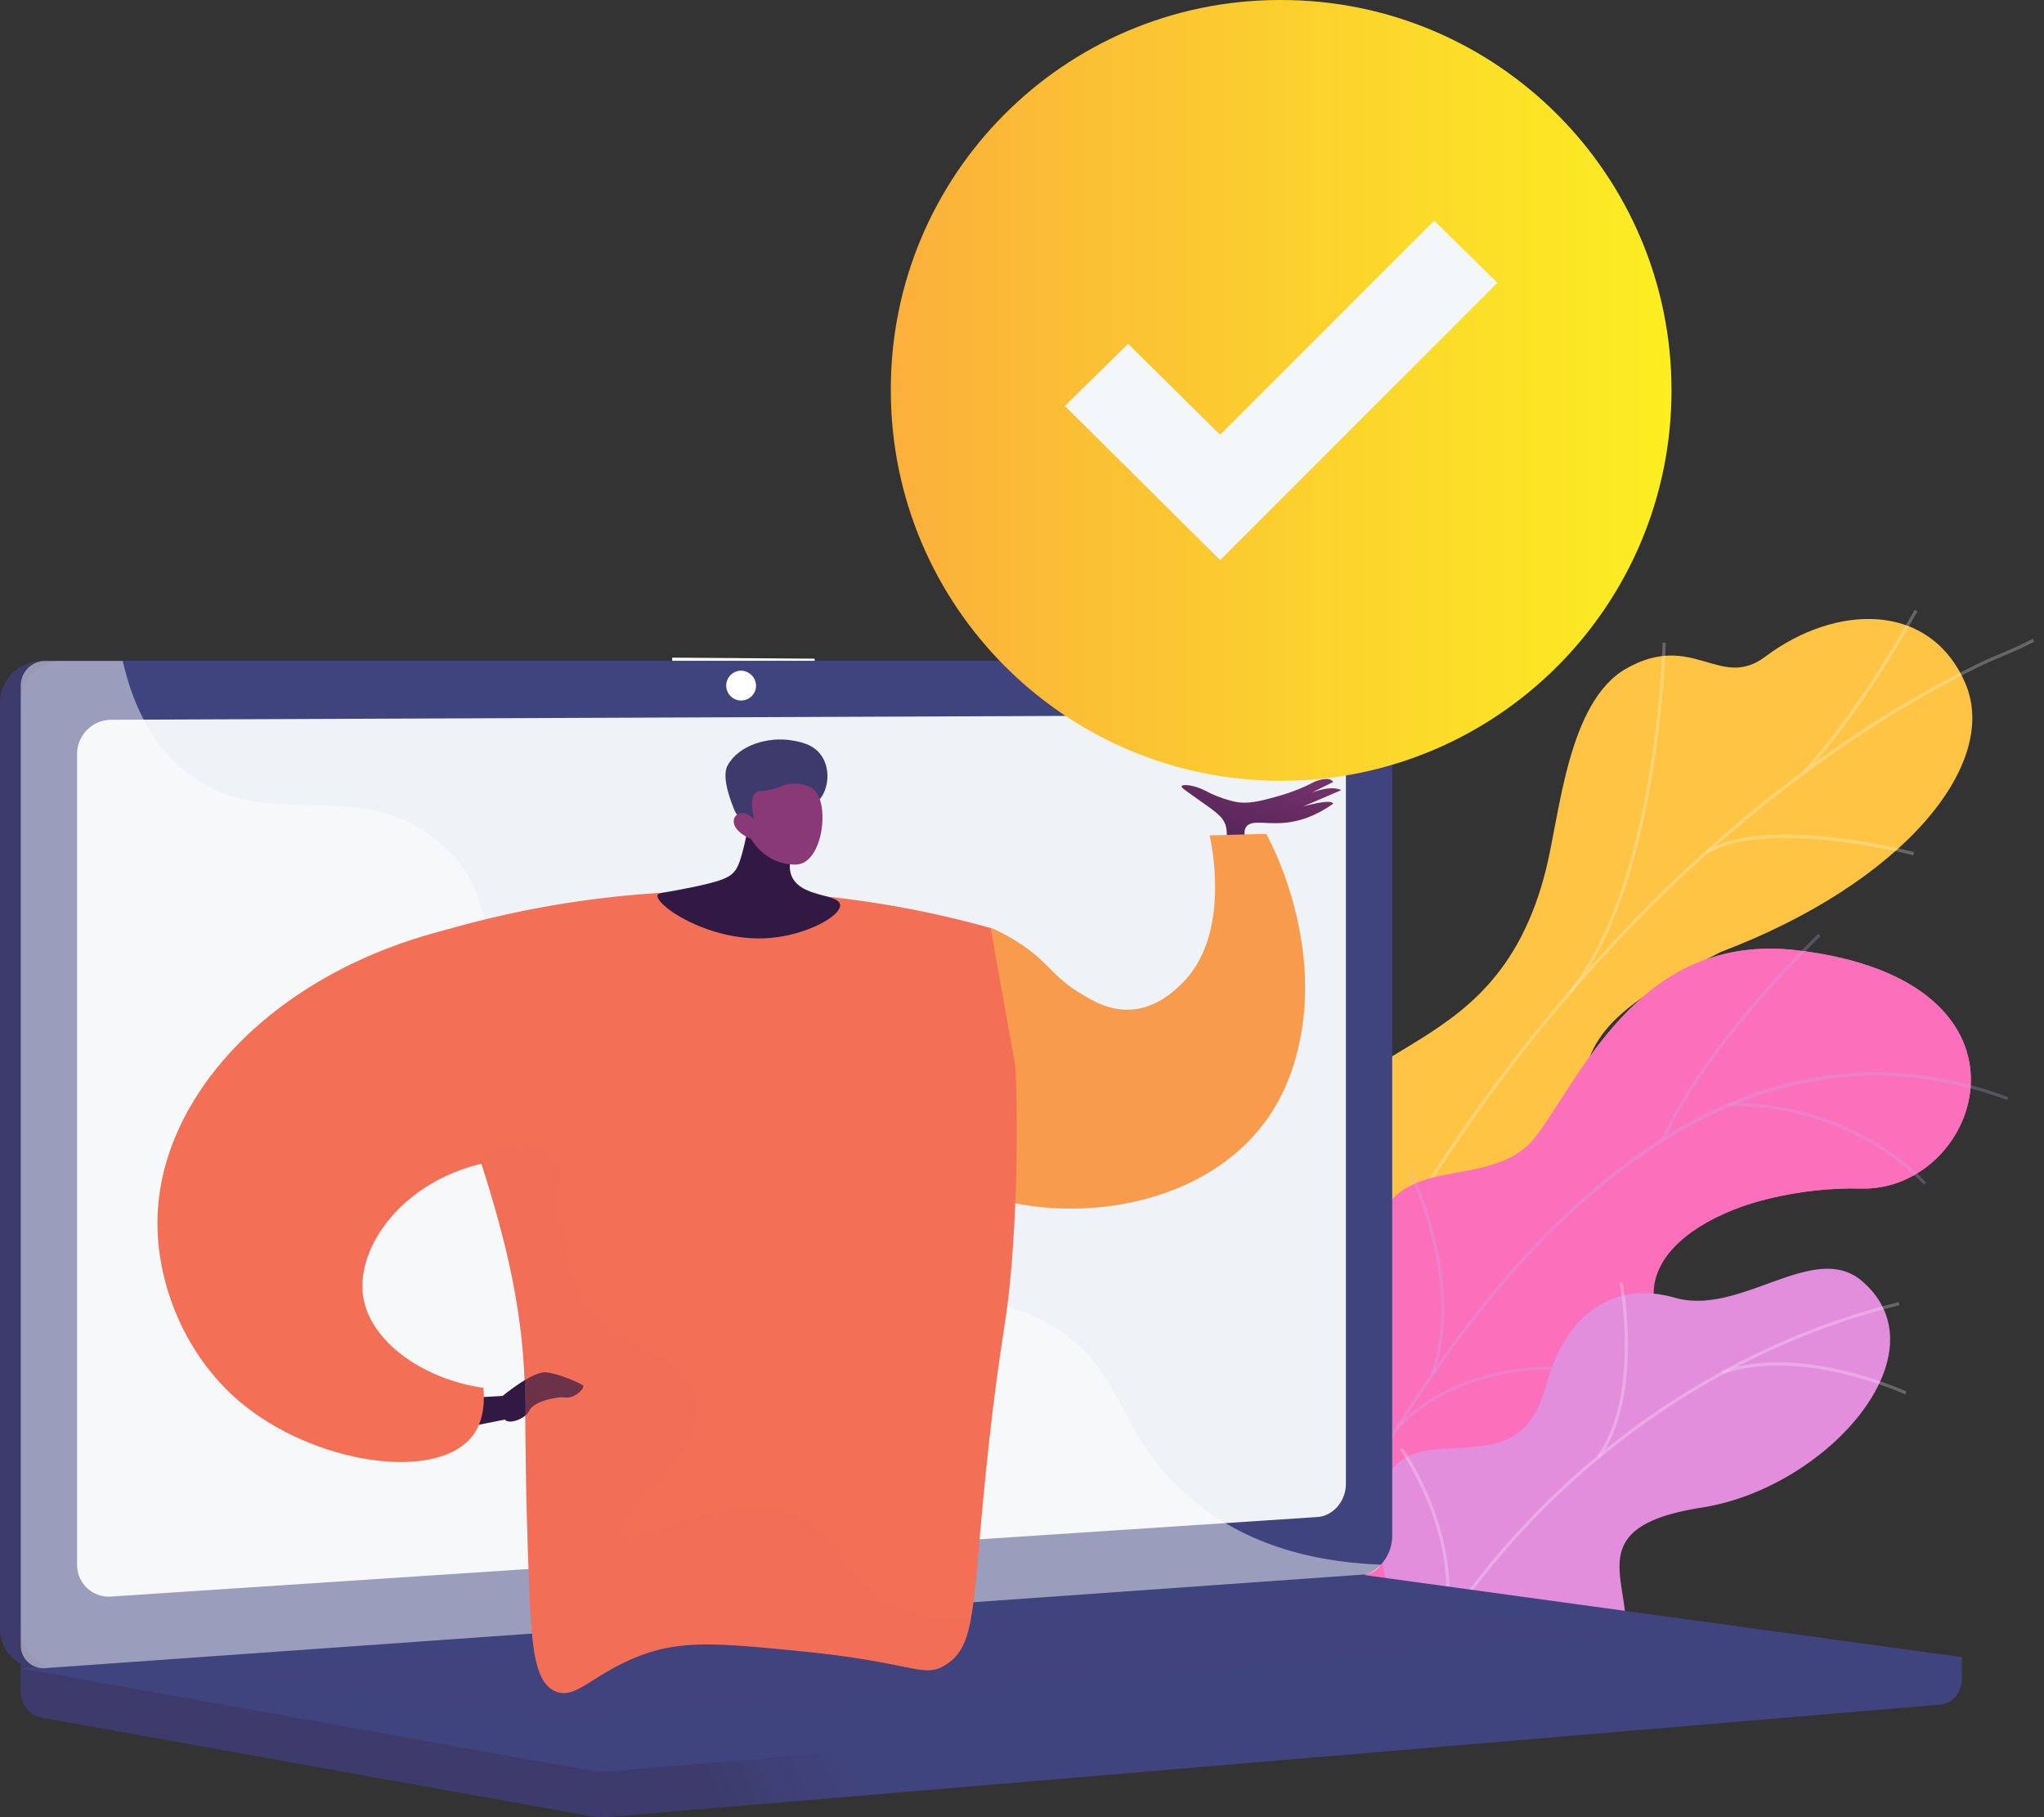 <svg xmlns="http://www.w3.org/2000/svg" width="153" height="136" fill="none" viewBox="0 0 153 136"><rect x="0" y="0" width="153" height="136" fill="#333333" stroke="none"/><g style="mix-blend-mode:soft-light"><g style="mix-blend-mode:soft-light"><path fill="#fff" d="M60.98 52.016l-10.664-.051v-2.746l10.664.078v2.719z"/></g><g style="mix-blend-mode:soft-light"><path fill="#fff" d="M60.98 56.659l-10.664-.004v-2.746l10.664.031v2.719z"/></g><g style="mix-blend-mode:soft-light"><path fill="#fff" d="M78.234 61.231l-10.312.044v-2.702l10.312-.014v2.672z"/></g><g style="mix-blend-mode:soft-light"><path fill="#fff" d="M43.306 66.097l-11.025.095V63.4l11.025-.066v2.764z"/></g><g style="mix-blend-mode:soft-light"><path fill="#fff" d="M101.281 65.602l-50.965.435v-2.745l50.965-.304v2.614z"/></g><g style="mix-blend-mode:soft-light"><path fill="#fff" d="M60.98 70.588l-10.664.14v-2.746l10.664-.112v2.718z"/></g><g style="mix-blend-mode:soft-light"><path fill="#fff" d="M60.98 75.232l-10.664.186v-2.745l10.664-.16v2.719z"/></g><g style="mix-blend-mode:soft-light"><path fill="#fff" d="M43.306 80.263l-11.025.241v-2.793l11.025-.212v2.764z"/></g><g style="mix-blend-mode:soft-light"><path fill="#fff" d="M101.281 78.996l-50.965 1.113v-2.745l50.965-.982v2.614z"/></g><g style="mix-blend-mode:soft-light"><path fill="#fff" d="M60.98 84.521l-10.664.28v-2.746l10.664-.252v2.718z"/></g><g style="mix-blend-mode:soft-light"><path fill="#fff" d="M117.1 83.046l-49.338 1.296v-2.7l49.338-1.17v2.574z"/></g></g><path fill="url(#paint0_linear)" d="M103.89 108.724c.731 3.804-1.622 6.843-3.638 8.775-.346-.084-.569-.039-.938-.04-3.332-.017-4.709-.772-7.96-1.335-.7-.122-2.615-1.142-3.368-1.612l-1.392-.903s-.638-8.963 4.181-10.201c4.819-1.238 5.241-9.897 6.005-14.49 2.073-12.458 15.002-8.065 18.945-23.861 1.049-4.205 1.645-12.565 6.02-15.03 4.983-2.81 6.999 1.663 10.389-.88 5.301-3.976 12.323-4.128 14.971 1.978 2.615 6.033-4.597 14.932-18.31 20.124-9.414 4.839-10.037 6.833-10.655 11.913-.432 3.558.625 13.37-4.954 15.798-5.58 2.428-10.132 5.417-9.296 9.764z"/><g style="mix-blend-mode:soft-light" opacity=".5"><g style="mix-blend-mode:soft-light" opacity=".5"><path fill="#FCFDFE" d="M92.988 116.671l-.226-.088c.519-1.345 1.058-2.696 1.605-4.022 4.04-9.758 8.842-18.792 14.284-26.849a122.04 122.04 0 0 1 15.234-18.463 101.783 101.783 0 0 1 13.935-11.57 81.524 81.524 0 0 1 10.177-5.98 34.63 34.63 0 0 1 1.793-.798c.792-.337 1.611-.684 2.366-1.097l.117.212c-.766.418-1.591.768-2.388 1.106-.592.25-1.202.508-1.782.793a81.19 81.19 0 0 0-10.14 5.962 101.58 101.58 0 0 0-13.914 11.538 121.661 121.661 0 0 0-15.202 18.438c-5.429 8.044-10.237 17.058-14.259 26.807a182.01 182.01 0 0 0-1.6 4.011z"/></g><g style="mix-blend-mode:soft-light" opacity=".5"><path fill="#FCFDFE" d="M117.64 74.303l-.183-.151c6.556-8.066 6.987-25.871 6.991-26.05h.243c-.009.184-.444 18.072-7.051 26.201z"/></g><g style="mix-blend-mode:soft-light" opacity=".5"><path fill="#FCFDFE" d="M101.281 98.474l-.203-.13c3.812-6.003 17.323-8.008 17.46-8.029l.033.24c-.133.02-13.533 2.009-17.29 7.92z"/></g><g style="mix-blend-mode:soft-light" opacity=".5"><path fill="#FCFDFE" d="M99.412 102.066l-.225-.084c1.757-4.298 1.858-11.094.284-19.142-.08-.405-.08-.405-.062-.447l.225.087-.114-.044h.12c0 .028.034.183.069.366 1.583 8.076 1.478 14.924-.297 19.264z"/></g><g style="mix-blend-mode:soft-light" opacity=".5"><path fill="#FCFDFE" d="M93.972 114.23l-.183-.152c3.208-3.979 10.786-3.981 10.868-3.979v.241c-.082-.004-7.55-.002-10.685 3.89z"/></g><g style="mix-blend-mode:soft-light" opacity=".5"><path fill="#FCFDFE" d="M92.628 116.607c.084-4.122-1.01-8.409-3.35-13.089l.217-.108c2.356 4.722 3.46 9.04 3.376 13.201l-.243-.004z"/></g><g style="mix-blend-mode:soft-light" opacity=".5"><path fill="#FCFDFE" d="M135.148 57.867l-.183-.162c3.894-4.282 6.992-9.69 8.01-11.457.112-.215.234-.424.366-.627l.183.154c-.029.036-.17.283-.349.594-1.008 1.78-4.115 7.197-8.027 11.498z"/></g><g style="mix-blend-mode:soft-light" opacity=".5"><path fill="#FCFDFE" d="M127.788 63.891l-.124-.208c4.673-2.76 15.173-.024 15.621.093l-.062.234c-.108-.027-10.85-2.828-15.435-.119z"/></g></g><path fill="url(#paint1_linear)" d="M91.875 121.029l9.568 5.834s4.793-3.812 4.559-8.704c-.475-9.983 8.301-9.703 11.994-10.136 5.57-.653 10.195-3.657 5.777-8.885-4.419-5.228 6.398-10.42 15.538-10.184 8.958.238 14.539-15.539-4.787-17.831-11.545-1.37-15.963 9.06-19.446 13.796-3.482 4.737-11.175.616-12.354 8.278-1.005 6.544.807 12.868-4.533 14.533-5.34 1.665-8.124 5.492-6.316 13.299z"/><path fill="url(#paint2_linear)" d="M91.874 121.028l9.569 5.834s4.793-3.812 4.559-8.704c-.475-9.983 8.301-9.703 11.994-10.136 5.57-.653 9.557-3.454 6.53-8.691-3.424-5.927 5.639-10.62 14.787-10.378 8.958.238 14.539-15.539-4.788-17.831-11.544-1.37-15.962 9.06-19.445 13.796-3.482 4.737-11.175.616-12.354 8.278-1.005 6.544.806 12.868-4.534 14.533-5.34 1.665-8.125 5.492-6.317 13.299z"/><g style="mix-blend-mode:soft-light" opacity=".5"><g style="mix-blend-mode:soft-light" opacity=".5"><path fill="#BEB8F2" d="M95.469 124.441l.221.084c.053-.137 5.353-13.815 14.698-25.789 8.606-11.032 22.507-22.834 39.852-16.409l.082-.22c-7.718-2.862-15.407-2.41-22.851 1.34-5.95 2.995-11.758 8.092-17.262 15.147-9.377 12.003-14.678 25.71-14.74 25.847z"/></g><g style="mix-blend-mode:soft-light" opacity=".5"><path fill="#BEB8F2" d="M124.414 85.149l.216.097c3.235-7.178 11.555-15.104 11.637-15.184l-.162-.172c-.084.08-8.435 8.04-11.691 15.259z"/></g><g style="mix-blend-mode:soft-light" opacity=".5"><path fill="#BEB8F2" d="M129.445 82.787c9.382-.092 14.497 5.813 14.546 5.873l.183-.153c-.051-.06-5.232-6.05-14.729-5.958v.237z"/></g><g style="mix-blend-mode:soft-light" opacity=".5"><path fill="#BEB8F2" d="M104.706 106.897c8.064-8.146 22.44-2.587 22.575-2.521l.117-.204c-.126-.077-14.725-5.668-22.851 2.559l.159.166z"/></g><g style="mix-blend-mode:soft-light" opacity=".5"><path fill="#BEB8F2" d="M107.103 102.824l.223.081c2.455-6.89-1.612-15.14-1.645-15.224l-.212.106c.033.082 4.054 8.244 1.634 15.037z"/></g><g style="mix-blend-mode:soft-light" opacity=".5"><path fill="#BEB8F2" d="M96.57 122.392c2.551-3.53 9.633-3.239 9.704-3.235l.011-.236c-.296-.015-7.28-.3-9.906 3.332l.192.139z"/></g><g style="mix-blend-mode:soft-light" opacity=".5"><path fill="#BEB8F2" d="M97.782 119.136l.219.086c1.28-3.199-1.14-9.096-1.932-11.034a9.622 9.622 0 0 1-.218-.548l-.234.042c.067.205.144.406.232.603.777 1.908 3.168 7.74 1.933 10.851z"/></g></g><path fill="url(#paint3_linear)" d="M108.766 129.886l-.139.027c-3.059.567-6.197.56-9.254-.022l-1.987-.508c-.208-1.705-.104-3.367 2.062-3.535 3.364-.262 4.644-5.801 4.205-7.954-.549-2.664-1.687-8.896 3.506-9.38 4.324-.406 7.195.218 8.607-4.936 1.411-5.153 4.957-7.784 9.615-6.451 4.903 1.402 10.42-4.334 14.007-1.24 6.263 5.395-2.652 15.484-12.005 16.943-9.352 1.459-5.073 5.64-5.764 9.954-.943 5.888-8.541 2.949-11.116 4.791a4.912 4.912 0 0 0-1.737 2.311z"/><g style="mix-blend-mode:soft-light" opacity=".5"><g style="mix-blend-mode:soft-light" opacity=".5"><path fill="#FCFDFE" d="M103.59 130.299l-.219-.097c7.088-16.069 21.937-28.62 38.755-32.754l.057.232c-16.745 4.119-31.534 16.616-38.593 32.619z"/></g><g style="mix-blend-mode:soft-light" opacity=".5"><path fill="#FCFDFE" d="M108.204 121.868l-.234-.051c1.483-6.74-3.131-13.265-3.177-13.33l.194-.139c.047.065 4.723 6.674 3.217 13.52z"/></g><g style="mix-blend-mode:soft-light" opacity=".5"><path fill="#FCFDFE" d="M104.976 127.377l-.183-.157c4.57-5.302 17.173-3.419 17.299-3.399l-.036.238c-.125-.02-12.598-1.881-17.08 3.318z"/></g><g style="mix-blend-mode:soft-light" opacity=".5"><path fill="#FCFDFE" d="M119.75 109.1l-.195-.14c3.252-4.499 1.691-12.866 1.674-12.95l.236-.046c.022.086 1.598 8.555-1.715 13.136z"/></g><g style="mix-blend-mode:soft-light" opacity=".5"><path fill="#FCFDFE" d="M128.981 102.832l-.079-.227c5.975-2.076 13.733 1.505 13.81 1.541l-.101.218c-.084-.037-7.756-3.576-13.63-1.532z"/></g></g><path fill="url(#paint4_linear)" d="M146.859 124.024L1.547 122.757v3.746c0 1.016.634 1.879 1.492 2.034l41.09 7.373c.486.088.982.111 1.474.069l99.676-8.409c.891-.075 1.58-.941 1.58-1.985v-1.561z"/><path fill="url(#paint5_linear)" d="M100.08 117.953l-96.934 6.849a2.877 2.877 0 0 1-2.219-.755A2.883 2.883 0 0 1 0 121.894V52.597a3.143 3.143 0 0 1 3.146-3.133h96.934c1.43 0 2.585 1.269 2.585 2.832v62.642c-.006 1.565-1.155 2.914-2.585 3.015z"/><path fill="url(#paint6_linear)" d="M101.627 117.953l-96.936 6.849a2.874 2.874 0 0 1-2.218-.755 2.897 2.897 0 0 1-.926-2.153V52.597a3.14 3.14 0 0 1 3.144-3.133h96.936c1.429 0 2.585 1.269 2.585 2.832v62.642c0 1.565-1.156 2.914-2.585 3.015z"/><path fill="#EFF2F6" d="M98.605 113.536l-90.276 5.95a2.373 2.373 0 0 1-2.37-1.428 2.366 2.366 0 0 1-.19-.959v-60.67a2.57 2.57 0 0 1 2.56-2.56l90.285-.365c1.18 0 2.132 1.035 2.132 2.32v55.242c-.01 1.287-.962 2.393-2.141 2.47z"/><path fill="#fff" d="M56.592 51.36a1.116 1.116 0 1 1-1.115-1.165 1.145 1.145 0 0 1 1.115 1.165z"/><path fill="url(#paint7_linear)" d="M99.208 117.642l-97.661 7.21 42.581 7.643c.487.087.983.109 1.475.068l101.256-8.539-46.097-6.332a7.342 7.342 0 0 0-1.554-.05z"/><path style="mix-blend-mode:multiply" fill="url(#paint8_linear)" d="M15.797 125.034l81.305-6.093 25.164 3.428-80.606 6.513-25.863-3.848z" opacity=".3"/><g style="mix-blend-mode:soft-light" opacity=".48"><path fill="#fff" d="M78.27 98.946c-7.473-4.021-13.345 1.075-19.012-3.952-3.437-3.047-1.75-5.32-5.98-9.872-4.685-5.045-7.736-3.349-12.445-7.888-5.952-5.74-2.974-10.206-8.104-14.328-6.215-5-12.93-.366-18.853-5.166-2.56-2.07-3.956-5.075-4.689-8.274H3.394a1.84 1.84 0 0 0-1.84 1.839v71.83a1.694 1.694 0 0 0 1.143 1.623c.224.077.461.106.697.085l98.793-7.013a1.588 1.588 0 0 0 1.192-.731c-7.232-.263-11.676-2.687-14.515-5.193-5.567-4.9-4.602-9.74-10.594-12.96z"/></g><path fill="url(#paint9_linear)" d="M91.555 63.81c.453-1.307.272-2.023 0-2.44-.378-.581-1.245-1.062-2.844-2.236-.106-.077-.287-.214-.264-.288.057-.183.927-.09 1.686.288.626.341 1.29.605 1.98.786 1.155.344 2.17.057 3.713-.38.88-.25 1.731-.59 2.54-1.016 0 0 1.118-.508 1.423 0l-1.627.813s1.424-.609 2.237-.203l-2.846 1.22s2.133-.61 2.236-.203c-1.388.989-2.61 1.327-3.558 1.422-1.462.148-2.559-.249-2.947.305-.32.448.011 1.247.406 1.932h-2.135z"/><path fill="url(#paint10_linear)" d="M69.718 73.62a14.034 14.034 0 0 1 4.45-4.192c.68.3 1.336.65 1.965 1.047 2.318 1.463 2.574 2.521 4.54 3.743 1.044.647 2.337 1.45 3.995 1.34 1.91-.125 3.22-1.388 3.762-1.913 3.731-3.6 2.272-10.42 2.112-11.123l4.233-.114c.743 1.302 4.832 9.601 1.828 17.963-4.3 11.976-21.788 12.078-27.077 6.565-3.148-3.282-3.13-8.34.192-13.316z"/><path fill="url(#paint11_linear)" d="M29.84 70.707a74.567 74.567 0 0 1 44.312-1.25l1.854 10.368c.187 4.57.12 9.148-.201 13.71-.39 5.547-.77 5.63-1.662 13.459-1.462 12.767-.846 16.102-3.413 17.635-1.667.997-2.272-.206-10.785-1.051-5.71-.566-8.623-.828-11.517.15-3.938 1.333-5.254 3.569-6.88 2.841-1.557-.698-1.754-3.387-1.943-8.075-.29-7.233-.272-12.149-.3-13.91-.122-8.072-2.166-14.237-4.785-22.132a107.005 107.005 0 0 0-4.68-11.745z"/><path fill="url(#paint12_linear)" d="M56.336 58.749a23.636 23.636 0 0 1-.679 4.718c-.312 1.249-.506 1.565-.745 1.828-.366.38-.894.688-3.84 1.253-1.603.307-1.806.287-1.85.44-.212.757 3.964 3.598 8.456 3.207 2.742-.238 5.314-1.662 5.204-2.488-.11-.827-2.857-.534-3.59-2.066-.51-1.066.203-2.5 1.016-3.678-.653-1.406-3.322-1.817-3.972-3.214z"/><path fill="url(#paint13_linear)" d="M61.356 59.822c.69-.82.808-2.313.117-3.29-.594-.847-1.594-1.015-2.194-1.118-1.73-.294-3.968.317-4.819 1.88-.504.927.366 2.954.505 3.316.154.411.46.566.731.885.38.442.978 1.146 1.95 2.321.12-.4.273-.79.46-1.163.242-.484.544-.937.9-1.345.977-1.064 1.696-.71 2.35-1.486z"/><path fill="url(#paint14_linear)" d="M56.223 62.79s1.044 1.94 3.334 1.915c2.05-.024 2.593-4.589 1.34-5.63-.418-.348-1.28-.529-2.01-.366-.425.095-.576.261-1.28.402-.644.132-.82.051-1.02.203-.249.183-.452.673-.123 2.033-.365-.415-.828-.59-1.168-.454a.721.721 0 0 0-.287.253c-.29.504.152 1.199 1.214 1.645z"/><path fill="url(#paint15_linear)" d="M35.568 104.589l2.054-.115s2.253-1.883 3.276-1.766c1.024.117 2.56.828 2.742.978.183.15-.559.986-1.307.903-.747-.082-2.416.322-2.714.982-.298.66-1.594 1.057-1.814.669l-2.762.549.525-2.2z"/><path fill="url(#paint16_linear)" d="M36.187 103.871c.144 1.686-.223 2.83-.836 3.616-2.716 3.474-11.946 2.057-17.432-2.605-4.062-3.449-6.216-8.807-6.132-13.608.154-9.369 8.836-18.547 21.755-21.717l5.734 17.141c-7.961.121-12.796 6.123-12.08 10.408.529 3.192 4.25 6.063 8.99 6.765z"/><path style="mix-blend-mode:multiply" fill="url(#paint17_linear)" d="M67.421 120.436c-4.188-1.786-4.164-5.485-8.076-7.029-5.581-2.194-11.75 2.914-12.711 1.495-1.01-1.475 6.364-6.003 5.387-10.467-.778-3.549-5.92-2.925-8.674-7.777-2.612-4.609-.08-8.868-2.393-10.47-.83-.573-2.292-.8-5.067.421 1.934 6.042 3.321 11.37 3.422 17.974.027 1.76.009 6.676.3 13.909.182 4.688.385 7.377 1.943 8.075 1.625.731 2.941-1.508 6.879-2.841 2.892-.978 5.806-.716 11.517-.15 8.515.845 9.12 2.048 10.786 1.051 1.087-.65 1.603-1.626 1.95-3.502-1.711.185-3.523.053-5.263-.689z" opacity=".3"/><path fill="url(#paint18_linear)" d="M95.899 0c16.137 0 29.219 13.082 29.219 29.22 0 16.136-13.082 29.218-29.22 29.218-16.136 0-29.218-13.082-29.218-29.219C66.634 13.128 79.64.046 95.733 0h.166z"/><path fill="#F4F7FA" d="M112.084 21.167L91.332 41.919 79.711 30.381l4.731-4.648 6.89 6.806 16.021-16.02 4.731 4.648z"/><defs><linearGradient id="paint0_linear" x1="22013.9" x2="-3881.99" y1="25522.2" y2="54848.4" gradientUnits="userSpaceOnUse"><stop stop-color="#FFC444"/><stop offset="1" stop-color="#F36F56"/></linearGradient><linearGradient id="paint1_linear" x1="91.321" x2="147.521" y1="98.931" y2="98.931" gradientUnits="userSpaceOnUse"><stop stop-color="#FF9085"/><stop offset="1" stop-color="#FB6FBB"/></linearGradient><linearGradient id="paint2_linear" x1="233567" x2="217713" y1="151280" y2="164241" gradientUnits="userSpaceOnUse"><stop stop-color="#FF9085"/><stop offset="1" stop-color="#FB6FBB"/></linearGradient><linearGradient id="paint3_linear" x1="44396.7" x2="34379" y1="25991" y2="43970.3" gradientUnits="userSpaceOnUse"><stop stop-color="#E38DDD"/><stop offset="1" stop-color="#9571F6"/></linearGradient><linearGradient id="paint4_linear" x1="62.926" x2="52.718" y1="129.608" y2="133.895" gradientUnits="userSpaceOnUse"><stop stop-color="#40447E"/><stop offset="1" stop-color="#3C3B6B"/></linearGradient><linearGradient id="paint5_linear" x1="53908.3" x2="48394.8" y1="54453.9" y2="57608.8" gradientUnits="userSpaceOnUse"><stop stop-color="#40447E"/><stop offset="1" stop-color="#3C3B6B"/></linearGradient><linearGradient id="paint6_linear" x1="27093.8" x2="84750.4" y1="55492.1" y2="55492.1" gradientUnits="userSpaceOnUse"><stop stop-color="#40447E"/><stop offset="1" stop-color="#3C3B6B"/></linearGradient><linearGradient id="paint7_linear" x1="38347.9" x2="153855" y1="14232.9" y2="14232.9" gradientUnits="userSpaceOnUse"><stop stop-color="#40447E"/><stop offset="1" stop-color="#3C3B6B"/></linearGradient><linearGradient id="paint8_linear" x1="36411.1" x2="98419.7" y1="9433.33" y2="9433.33" gradientUnits="userSpaceOnUse"><stop stop-color="#40447E"/><stop offset="1" stop-color="#3C3B6B"/></linearGradient><linearGradient id="paint9_linear" x1="90.941" x2="96.197" y1="69.823" y2="53.469" gradientUnits="userSpaceOnUse"><stop stop-color="#311944"/><stop offset="1" stop-color="#893976"/></linearGradient><linearGradient id="paint10_linear" x1="23514.4" x2="20429.6" y1="17526.4" y2="21059.1" gradientUnits="userSpaceOnUse"><stop stop-color="#FFC444"/><stop offset="1" stop-color="#F36F56"/></linearGradient><linearGradient id="paint11_linear" x1="22504.8" x2="33892.3" y1="54172.7" y2="33892.3" gradientUnits="userSpaceOnUse"><stop stop-color="#FFC444"/><stop offset="1" stop-color="#F36F56"/></linearGradient><linearGradient id="paint12_linear" x1="7750.51" x2="7735.07" y1="6509.54" y2="7435.93" gradientUnits="userSpaceOnUse"><stop stop-color="#311944"/><stop offset="1" stop-color="#893976"/></linearGradient><linearGradient id="paint13_linear" x1="-7366.86" x2="-7079.44" y1="3443.46" y2="2866.41" gradientUnits="userSpaceOnUse"><stop stop-color="#40447E"/><stop offset="1" stop-color="#3C3B6B"/></linearGradient><linearGradient id="paint14_linear" x1="4081.36" x2="4018.51" y1="4230.38" y2="4023.68" gradientUnits="userSpaceOnUse"><stop stop-color="#311944"/><stop offset="1" stop-color="#893976"/></linearGradient><linearGradient id="paint15_linear" x1="4063.41" x2="4079.14" y1="3467.76" y2="3569.15" gradientUnits="userSpaceOnUse"><stop stop-color="#311944"/><stop offset="1" stop-color="#893976"/></linearGradient><linearGradient id="paint16_linear" x1="9953.13" x2="17928.4" y1="33857.6" y2="21149.2" gradientUnits="userSpaceOnUse"><stop stop-color="#FFC444"/><stop offset="1" stop-color="#F36F56"/></linearGradient><linearGradient id="paint17_linear" x1="19005.3" x2="26129.7" y1="37557" y2="22778" gradientUnits="userSpaceOnUse"><stop stop-color="#FFC444"/><stop offset="1" stop-color="#F36F56"/></linearGradient><linearGradient id="paint18_linear" x1="66.679" x2="125.117" y1="29.215" y2="29.215" gradientUnits="userSpaceOnUse"><stop stop-color="#FBB03B"/><stop offset=".999" stop-color="#FCEE21"/></linearGradient></defs></svg>
